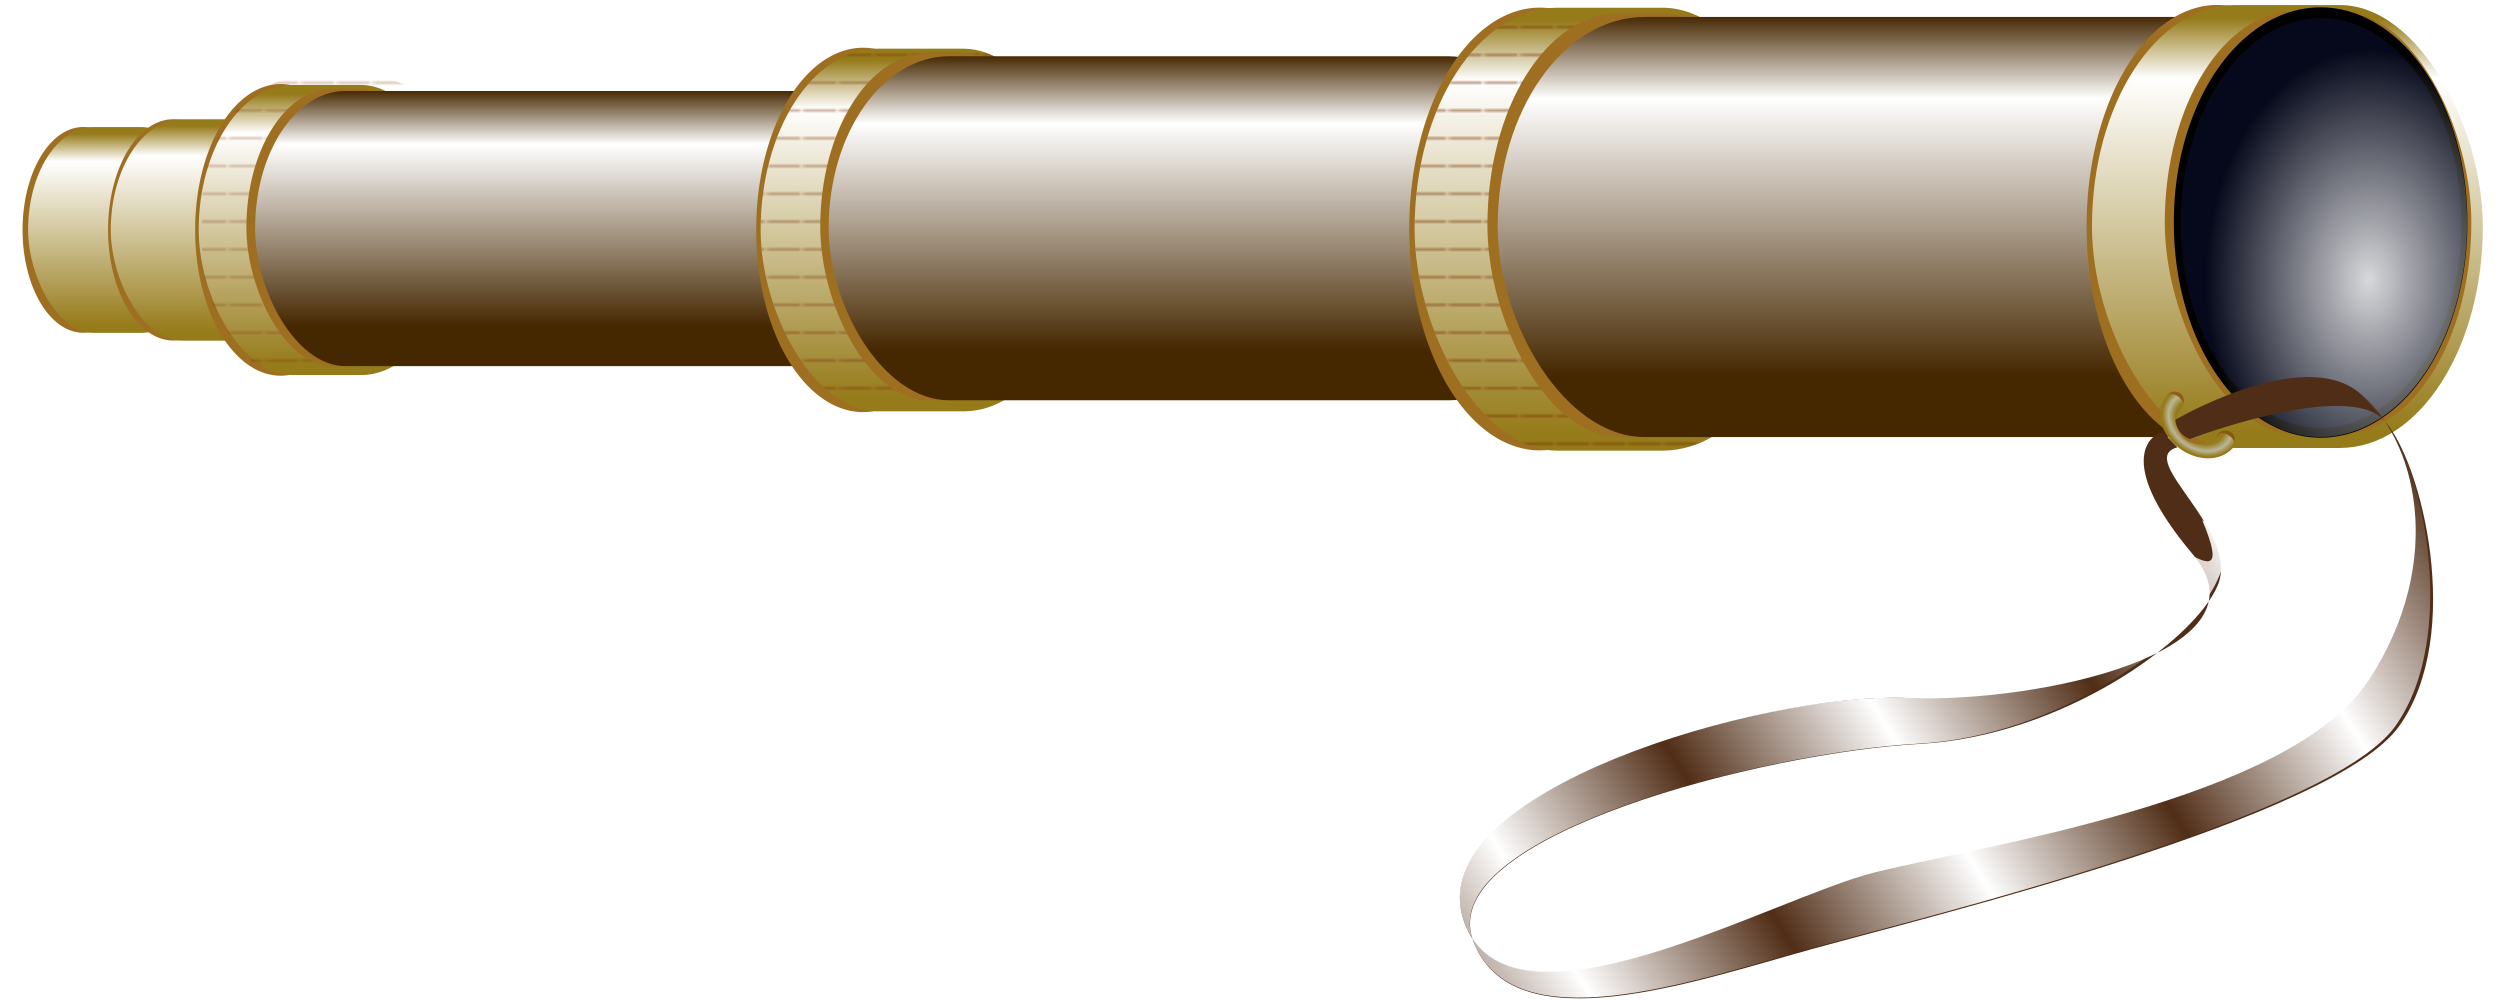 <svg xmlns="http://www.w3.org/2000/svg" xmlns:xlink="http://www.w3.org/1999/xlink" viewBox="0 0 900 360" version="1.0"><defs><linearGradient id="e" y2="294.82" xlink:href="#b" gradientUnits="userSpaceOnUse" x2="208.28" gradientTransform="matrix(.305 0 0 1.077 147.78 251.31)" y1="363.78" x1="208.28"/><linearGradient id="h" y2="384.09" xlink:href="#c" gradientUnits="userSpaceOnUse" x2="710" gradientTransform="matrix(.782 0 0 .655 -241.05 389.55)" y1="254.09" x1="710"/><linearGradient id="c"><stop offset="0" stop-color="#452700"/><stop offset=".229" stop-color="#fff"/><stop offset="1" stop-color="#452700"/></linearGradient><linearGradient id="i" y2="294.82" xlink:href="#b" gradientUnits="userSpaceOnUse" x2="208.28" gradientTransform="matrix(.499 0 0 1.765 365.61 24.771)" y1="363.78" x1="208.28"/><linearGradient id="k" y2="384.09" xlink:href="#c" gradientUnits="userSpaceOnUse" x2="710" gradientTransform="matrix(.887 0 0 .819 -97.09 335.35)" y1="254.09" x1="710"/><linearGradient id="f" y2="294.82" xlink:href="#b" gradientUnits="userSpaceOnUse" x2="208.28" gradientTransform="matrix(.399 0 0 1.412 171.6 141.12)" y1="363.78" x1="208.28"/><linearGradient id="b"><stop offset="0" stop-color="#967b1a"/><stop offset=".856" stop-color="#fff"/><stop offset="1" stop-color="#967b1a"/></linearGradient><linearGradient id="d" y2="294.82" xlink:href="#b" gradientUnits="userSpaceOnUse" x2="208.28" gradientTransform="matrix(.278 0 0 1.002 120.2 276.24)" y1="363.78" x1="208.28"/><linearGradient id="r" y2="782.35" spreadMethod="reflect" gradientUnits="userSpaceOnUse" x2="886.23" y1="743.38" x1="947.71"><stop offset="0" stop-color="#fff"/><stop offset="1" stop-color="#fff" stop-opacity="0"/></linearGradient><linearGradient id="l" y2="294.82" xlink:href="#b" gradientUnits="userSpaceOnUse" x2="208.28" gradientTransform="matrix(.609 0 0 2.155 591.89 -104.2)" y1="363.78" x1="208.28"/><linearGradient id="n" y2="384.09" xlink:href="#c" gradientUnits="userSpaceOnUse" x2="710" gradientTransform="matrix(1.084 0 0 1 26.82 275.09)" y1="254.09" x1="710"/><linearGradient id="o" y2="294.82" xlink:href="#b" gradientUnits="userSpaceOnUse" x2="208.28" gradientTransform="matrix(.609 0 0 2.155 835.74 -105.16)" y1="363.78" x1="208.28"/><pattern id="a" width="11.663" patternUnits="userSpaceOnUse" patternTransform="matrix(1.076 0 0 1 323.66 -389.05)" height="9.25"><path d="M.251.251h11.161" opacity=".502" stroke="#a40" stroke-width=".502" fill="none"/><path d="M.251.717h11.161" opacity=".502" stroke="#520" stroke-width=".502" fill="none"/><path opacity=".502" fill="none" d="M.125.904h11.288V9.25H.125z"/></pattern><pattern id="j" xlink:href="#a" patternTransform="matrix(1.076 0 0 1 331.78 -387.24)"/><pattern id="g" xlink:href="#a" patternTransform="matrix(1.076 0 0 1 331.78 -387.24)"/><pattern id="m" xlink:href="#a" patternTransform="matrix(1.076 0 0 1 331.78 -387.24)"/><radialGradient id="p" gradientUnits="userSpaceOnUse" cy="323.07" cx="939.13" gradientTransform="matrix(.008 -2.09 1.113 .008 553.14 2328.7)" r="35.5"><stop offset="0" stop-color="#fff" stop-opacity=".842"/><stop offset="1" stop-color="#fff" stop-opacity="0"/></radialGradient><radialGradient id="q" gradientUnits="userSpaceOnUse" cy="440" cx="858.42" gradientTransform="matrix(1.055 0 0 .727 -47.198 120.31)" r="28.752"><stop offset="0" stop-color="#967b1a"/><stop offset=".651" stop-color="#967b1a"/><stop offset=".841" stop-color="#bab699"/><stop offset="1" stop-color="#967b1a"/></radialGradient></defs><g transform="translate(-133.16 -523.49)"><path d="M184.975 606.248a21.848 37.036 0 11-43.697 0 21.848 37.036 0 1143.697 0z" fill="#9e6e21"/><rect rx="23.512" ry="37.049" height="74.098" width="64.279" y="569.23" x="143.28" fill="url(#d)"/><path d="M219.062 606.247a23.498 39.833 0 11-46.997 0 23.498 39.833 0 1146.997 0z" fill="#9e6e21"/><rect rx="25.723" ry="39.847" height="79.695" width="70.322" y="566.43" x="173.04" fill="url(#e)"/><path d="M265.013 606.25a30.794 52.2 0 11-61.587 0 30.794 52.2 0 1161.587 0z" fill="#9e6e21"/><rect rx="33.708" ry="52.218" height="104.44" width="92.155" y="554.07" x="204.69" fill="url(#f)"/><rect rx="36.285" ry="47.258" height="109.85" width="98.228" y="551.41" x="205.88" opacity=".512" fill="url(#g)"/><rect rx="31.081" ry="49.957" height="99.914" width="72.283" y="555.39" x="221.86" fill="#9e6e21"/><rect rx="32.557" ry="49.529" height="99.058" width="235.14" y="556.24" x="225" fill="url(#h)"/><path d="M482.401 606.263a38.498 65.258 0 11-76.995 0 38.498 65.258 0 1176.995 0z" fill="#9e6e21"/><rect rx="42.142" ry="65.282" height="130.56" width="115.21" y="541.02" x="406.99" fill="url(#i)"/><rect rx="42.142" ry="65.282" height="130.56" width="115.21" y="541.02" x="406.99" opacity=".749" fill="url(#j)"/><rect rx="38.857" ry="62.455" height="124.91" width="90.367" y="542.68" x="428.45" fill="#9e6e21"/><rect rx="43.381" ry="61.92" height="123.84" width="266.68" y="543.75" x="431.48" fill="url(#k)"/><path d="M734.514 605.93a47.015 79.693 0 11-94.03 0 47.015 79.693 0 1194.03 0z" fill="#9e6e21"/><rect rx="51.464" ry="79.724" height="159.45" width="140.7" y="526.27" x="642.41" fill="url(#l)"/><rect rx="51.464" ry="79.724" height="159.45" width="140.7" y="526.27" x="642.41" opacity=".931" fill="url(#m)"/><rect rx="47.453" ry="76.272" height="152.54" width="110.36" y="528.28" x="668.63" fill="#9e6e21"/><rect rx="52.978" ry="75.618" height="151.24" width="325.67" y="529.59" x="672.32" fill="url(#n)"/><path d="M978.364 604.97a47.015 79.693 0 11-94.03 0 47.015 79.693 0 1194.03 0z" fill="#9e6e21"/><rect rx="51.464" ry="79.724" height="159.45" width="140.7" y="525.31" x="886.27" fill="url(#o)"/><rect rx="47.453" ry="76.272" height="152.54" width="110.36" y="527.33" x="912.48" fill="#9e6e21"/><path d="M1021.406 603.6a52.828 77.128 0 11-105.655 0 52.828 77.128 0 11105.655 0z"/><path d="M1019.236 603.771a50.52 73.754 0 11-101.04 0 50.52 73.754 0 11101.04 0z" opacity=".108" fill="#4054ff"/><path d="M944 350.09a35.5 69 0 11-71 0 35.5 69 0 1171 0z" transform="matrix(1.488 0 0 1.118 -383.36 212.27)" fill="url(#p)"/><path d="M919.376 667.704a3.331 3.25 0 11-6.662 0 3.331 3.25 0 116.662 0zM937.696 681.714a3.331 3.25 0 11-6.662 0 3.331 3.25 0 116.662 0z" opacity=".5" fill="#803300"/><path d="M859.27 456.72a27.205 16.727 0 11.46-33.43" transform="matrix(.237 -.297 .558 .421 476.23 744.93)" stroke="url(#q)" stroke-linecap="round" stroke-width="10" fill="none"/><path d="M916.235 674.643s44.94-26.42 65.83-10.1c20.89 16.31 32.08 60.74 3.8 103.86-28.23 43.12-139.09 59.52-177.65 69.1-36.78 9.13-132.3 63.9-148.12 17.38-15.82-46.53 108.03-82.24 159.51-80.12 48.49 1.99 132.25-17 102.96-51.72-29.28-34.72-14.1-43.68-10.79-43.96l5.26 5.45c-15.65 4.19 23.05 30.03 14.4 49.95-8.66 19.93-56.27 54.1-107.19 56.81-54.49 2.9-174.76 33.01-160.77 70.8 13.99 37.78 79.25 14.89 122.37 2.96 43.13-11.93 187.43-47.08 210.99-80.12 23.61-33.04 8.16-95.59-5.48-110.22-13.65-14.62-69.9 6.83-69.9 6.83-2.77-1.17-4.67-3.19-5.22-6.9z" fill-rule="evenodd" fill="#502d16"/><path d="M978.01 663.79c21.43 16.66 31.59 62.4 2.6 106.44-28.96 44.03-142.7 60.78-182.26 70.56-37.73 9.33-135.73 65.27-151.96 17.75-16.23-47.51 110.83-83.98 163.65-81.82 49.74 2.04 94.43-32.76 105.63-52.82 6.25 3.14 12.77 6.7 4.63-12.57 0 0 15.37 3.84 4.46 24.26-10.9 20.43-57.72 55.24-109.96 58.01-55.91 2.97-179.3 33.72-164.95 72.3 14.35 38.59 81.31 15.21 125.55 3.03 44.25-12.18 192.29-48.08 216.47-81.82 24.13-33.74 9.63-97.99-4.34-112.93l-9.52-10.39z" fill-rule="evenodd" fill="url(#r)" transform="matrix(.971 0 0 .977 32.389 15.873)"/></g></svg>